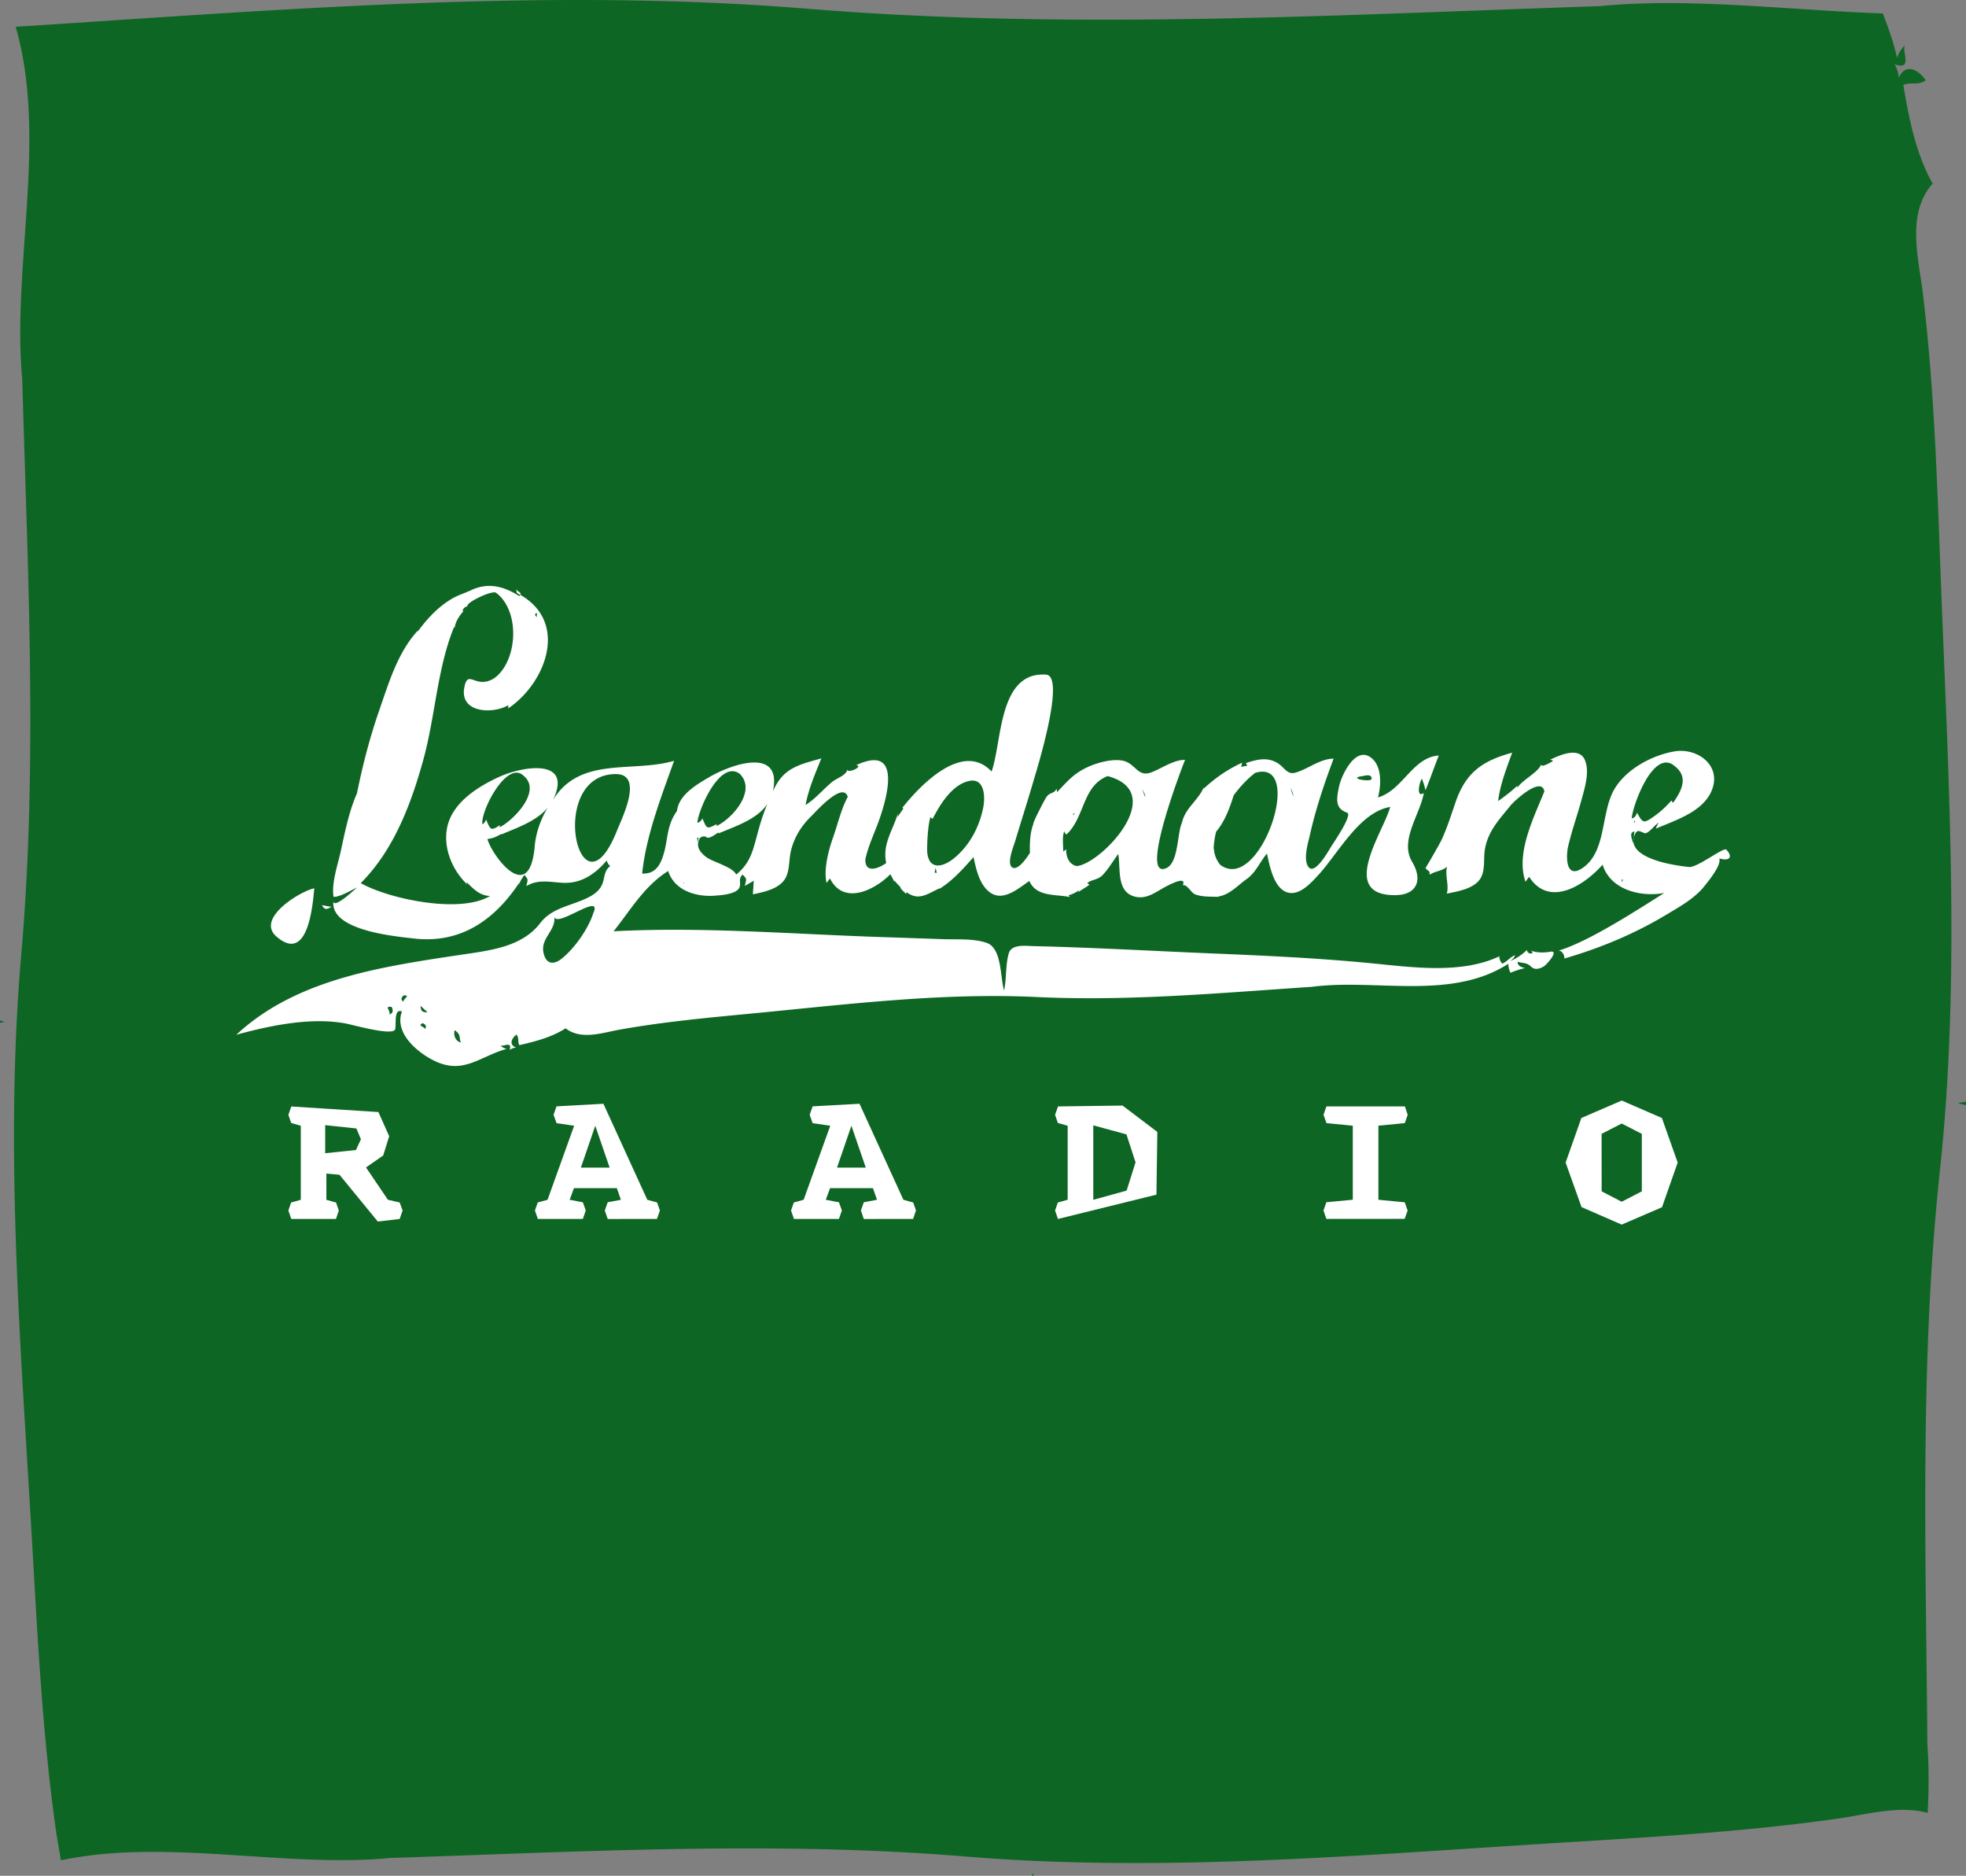 <svg id="Layer_1" version="1.1" width="598.69" height="571.092" xmlns="http://www.w3.org/2000/svg">
  <rect width="100%" height="100%" fill="#808080" stroke="none"/>
  <defs id="defs1">
    <style id="style1">
      .st1{fill:#fff}
    </style>
  </defs>
  <path d="M0 311.392c.5-.09.97-.2 1.42-.32-.46-.12-.93-.23-1.42-.34zm585.62-221.65c-1.31-10.9-5.26-24.6 2.92-33.85-5.13-9.1-7.23-19.81-8.93-30.01 2.21-1.07 4.52.28 6.79-1.44-2.08-3.15-6.12-5.43-8.18-.76a9.936 9.936 0 0 0-1.26-4.13c5.77 2.04 2.02-4.1 3.15-5.82-1.14 1.15-1.98 2.4-2.41 3.95-1.07-4.95-2.74-9.38-4.34-13.59-29.18-1.03-58.86-4.9-86.3-2.22-80.29 2.66-160.9 7.35-241.14.79-79.92-6.53-161.28.38-241.15 5.49 9.77 33.85-1.18 72.93 2 107.26 1.64 58.38 4.76 116.99-.3 175.3-5.12 58.93-.18 118.98 3.25 177.89 1.7 29.33 3.17 59.25 7.27 88.34.42 2.98 1.04 6.18 1.56 9.43 32.15-6.77 68.28 2.38 100.26-.71 58.37-1.89 116.98-5.25 175.3-.44 58.94 4.87 118.98-.32 177.88-4.01 29.31-1.82 59.23-3.43 88.31-7.63 8.33-1.21 18.28-4.01 26.73-1.64.34-6.97.4-13.85-.09-20.56-.47-58.4-2.4-117.07 3.83-175.25 6.29-58.81 2.56-118.96.32-177.92-1.11-29.35-1.98-59.3-5.48-88.46zm10.62 246.13c.8.23 1.62.42 2.45.6v-1.04c-.89.12-1.71.27-2.45.45zm-281.96 235.22h.43c-.21-.961-.226-.94-.43 0zm273.39-525.69c2.6 3.24 3.13 3.87 0 0z" id="path1" style="fill:#0e6624"/>
  <path class="st1" d="M84.03 284.992c9.87 8.8 11.21-9.78 11.68-14.55-4.09.8-17.73 9-11.68 14.55zm348.75-20.09c.44 1.07.63 1.52.67 1.62-.06-.14-.4-.98-.67-1.62zm-275.75-85.71c.69 1.3-.33.98 1.37 1.94.51-.88-.78-.83-1.37-1.94m-15.03 90.2c.13-.12.15-.21.06-.29l-.06.29m-40.97 6.73c-.99-.18-1.99-.36-2.98-.55 1.07 2.15 2.23.61 2.98.55zm370.94 13.67c-1.91.27-3.89.32-5.74-.36 1.43 1.13-1.27 1.24-1.23-.22-1.54 1.46-3.2 2.62-5.18 3.4.64-.39 1.37-1.05 1.54-1.82-1.9.91-2.29 1.88-3.87 2.59-.61-.62-.91-1.36-.91-2.23-11.67 5.53-26.84 3.29-39.2 2.09-16.19-1.57-32.32-2.31-48.57-2.98-18.06-.75-36.13-1.79-54.19-2.22-2.19-.05-6.55-.67-7.4 2.14-1.07 3.56-.66 7.68-1.45 11.36-1.21-3.87-.61-12.87-5.3-14.48-4.07-1.4-8.97-.98-13.19-1.13-6.66-.23-13.31-.46-19.97-.68-26.7-.91-53.75-3.13-80.46-1.72 5.32-6.64 9.24-13.68 16.62-18.36 1.9 5.97 8.48 7.94 14.15 7.52 1.86-.14 6.68-.42 7.55-2.5.61-1.48-.48-2.5.95-3.92 1.47 1.41 1.15 1.34.7 3.44.91-.51 1.82-1.03 2.71-1.59-.08 1.39-.17 2.77-.26 4.16 3.33-.71 8.07-1.63 9.91-4.91 1.29-2.31 1.04-5.3 1.57-7.83.91-4.35 3.19-8.05 6.36-11.11 1.15-1.12 9.6-10.72 11.05-5.82-2.04 3.78-3.06 8.37-4.5 12.43-1.35 3.82-2.9 9.7-1.95 13.77.35-.45.7-.91 1.04-1.38 4.08 8.24 13.52 3.66 18.38-1.27.44.76.84 1.53 1.22 2.32.01-.14.03-.27.04-.4.55.7 1.18 1.4 1.92 2.08h-.14c-.07.34 1.67 1.88 1.8 2.04 0-.17.03-.38.08-.59 3.68 2.75 6.26.6 10.04-1.16.01.05.03.08.03.13 4.03-2.49 7.23-6.14 10.35-9.64.75 3.56 1.71 8.09 4.69 10.52 4.13 3.38 8.9-.96 12.29-3.24 2.21 4.96 8.12 3.97 12.39 4.89a2.18 2.18 0 0 1-.44-.56c1-.23 2.08-.73 3.22-1.53-.07.21-.17.41-.29.61.83-.6 3.08-1.95 3.43-2.28-.24-.17-.46-.32-.67-.46 1.09-1.12 3.19-.89 4.72-2.52 1.83-1.94 3.14-4.24 4.71-6.38.77 4.03-.55 10.84 4.29 12.73 3.09 1.21 5.68-.14 8.31-1.72.34-.2 8.65-5.2 7.06-1.47 1.32-.39 2.55 2.3 3.74 2.75 2.27.85 4.8.67 7.17.76-.04-.03-.08-.06-.11-.1 3.48-.49 6.06-3.51 8.66-5.32 2.77-1.94 4.05-5.26 6.18-7.76.77 3.56 2.12 11.11 6.69 11.95 3.53.65 6.9-3.2 9-5.47 5.84-6.31 12.53-19.17 21.83-20.66-1.86 7.3-15.91 26.85 1.4 26.85 6.79 0 8.59-4.61 5.28-10.16-3.89-6.51 2.43-14.38 3.56-20.93-2.49 1.61-1.3-3.47-.57-4.37.4 1.14.86 2.34 1.07 3.54 1.45-3.49 2.67-7.07 4.05-10.59-7.97.51-11.01 10.64-18.51 12.75 1-3.68 1.32-9.77-2.34-12.26-4.7-3.21-8.77 5.61-9.48 8.82-.92 4.18-1.17 6.85 2.43 8.09 1.75.61-4.13 9.14-4.89 10.36-.67 1.08-4.9 8.73-6.86 6.2-1.75-2.26-.13-7.36.41-9.77 1.76-7.9 4.38-15.66 7.22-23.23-4.02-.04-7.86 3.19-11.64 4.26-2.41.69-3.28-1.47-5.13-2.73-3.17-2.16-6.55-1.33-9.94-.19.13.26.28.52.43.79l-1.86.36c.1-.44.19-.87.28-1.28-4.68 2.21-7.93 4.48-11.7 7.9 0-.1-.01-.2-.02-.3-1.69 3.93-5.64 6.21-6.62 10.74-1.59 3.43-.88 13.81-5.92 14.05-5.84-.07 5.77-30.51 6.88-33.24-3.44-.04-7.03 2.55-10.14 3.76-4.45 1.74-4.85-2.85-9.07-3.56-3.1-.53-7.49.65-10.32 1.94-4.43 2.02-6.3 4.41-9.4 7.64-.13-.31-.16-.66-.17-1.03-.88 1.76-2 .94-3.15 2.62-.55.8-4.31 8.06-3.94 8.16-1.02 2.59-1.15 6.04-1.04 8.78-.69 1.09-3.51 5.43-5.3 4.49-1.92-1 .23-6.21.74-7.88 1.82-6.05 3.76-12.07 5.53-18.15.87-2.98 10.2-32.63 3.82-32.73-14.41-.87-13.24 20.34-16.47 29.52-8.78-9.42-21.82 4.24-27.19 11.05.12.06.24.11.36.18-.61.84-1.22 1.71-1.78 2.62.02-.34.04-.68.05-1.02-1.56 5.16-4.76 9.32-3.53 15.03-2.28 1.62-6.5 3.32-6.35-1.16.91-4.25 2.96-8.34 4.37-12.44 2.67-7.76 6.31-22.49-7.17-16.2 2.52.33-2.97 2.77-2.63 1.23-.43 1.97-3.23 2.65-4.76 3.92-2.77 2.31-4.92 4.99-8.02 6.98.89-4.89 2.93-9.54 4.8-14.2-6.98 1.98-11.65 2.89-14.75 10.06 2.96-13.71-12.6-8.29-19.24-4.43-3.96 2.3-9.41 5.45-9.97 10.38-3.25 4.51-2.64 8.59-4.16 13.45-1.01 3.26-2.62 5.8-6.45 5.6 1.23-11.63 5.81-23.34 9.73-34.32-12.69 3.71-28.59-1.49-36.84 11.86 6.1-12.84-9.36-10.2-16.44-6.96-5.66 2.59-12.16 6.55-14.84 12.4-3.12 6.82-.2 15.19 4.94 20.14.03-.14.06-.28.08-.42 1.79 1.73 3.85 4.09 7.07 4.12-9.07 5.52-30.78.95-39.39-3.9 10.08-10.09 15.35-24.12 19.07-37.61 3.61-13.08 4.23-27.9 9.35-40.36.07.07.13.13.19.21.24-1.97 1.49-3.71 2.75-5.15-.09 0-.24 0-.43.03.29-.77.82-1.25 1.6-1.43-.81-.9 7.05-4.8 8.61-4.14 7.19 5.28 6.75 19.48.46 25.3-1.31 1.21-2.98 1.97-4.78 1.88-2.97-.14-4.48-2.68-5.29 1.78-1.43 7.8 8.93 8.04 13.4 5.3-.01.43-.01.77.02.96 11.43-7.72 18.43-26.11 3.62-34.55-.07.12-.16.24-.29.39-4.69-2.96-9.39-4.3-14.8-1.75.89-1.07 0 0 0 0-1.87.88-3.81 1.45-5.62 2.5-4.33 2.51-7.81 6.29-10.7 10.33.12-.24.24-.49.36-.73-6.25 6.71-8.94 15.97-11.89 24.44-2.86 8.23-5.06 16.7-6.77 25.24-2.42 5.48-3.64 11.63-4.9 17.45-.89 4.13-2.9 9.75-2.25 14.04 1.36.29 5.04-1.69 7.12-2.83-.1.17-7.26 6.9-7.14 4.13-1.17 9.03 18.88 10.77 24.49 11.42 14.17 1.65 24.52-5.54 32.16-17.07-.03.35-.07.71-.11 1.06.14-1.41.85-2.17 1.59-3.36 1.29 1.56 1.08 1.25.61 3.43 3.51-2.18 7.28-1.21 11.13-1.01 5.56.29 9.85-2.68 13.35-6.8.18.69.54 1.27 1.07 1.74-1.43.92-1.7 2.66-2.03 4.17-.61 2.77-2.4 4.22-4.85 5.44-4.97 2.47-10.85 3-14.44 7.71-5.69 7.46-15.76 8.38-24.57 9.71-23.58 3.56-49.76 7.28-67.98 24.29 10.29-2.82 22.98-5.47 33.57-3.38 2.05.4 14.03 3.78 14.78 1.76.46-1.23-.54-6.56 2.09-5.46-2.5 6.68 5.04 12.8 10.3 15.21 8.56 3.93 13.47-1.56 21.59-3.83-.75-.16-1.37-.52-1.95-1.04.85.49 3.68-1.48 2.86 1.34.6-.38 1.25-.62 1.94-.72-2.29-.86-1.32-2.84.13-3.92.88 1.03.3 2.17.88 3.2 4.82-1.1 9.88-2.41 14.09-5.12 4.65 3.65 11.09 1.38 16.26.44 13.84-2.5 28.12-3.76 42.12-5.11 28.11-2.73 56.74-6.21 85.01-4.86 27.98 1.34 55.96-1.24 83.85-3.1 19.39-2.56 42.35 4.26 59.84-7.02 0 .97.23 1.89.67 2.75 1.41-.65 2.94-1.06 4.42-1.48-1.01-.13-2.34-.63-2.25-1.89 1.94.62 2.6.1 4.19 1.58 1.15 1.08 2.8.48 3.93-.28.7-.47 4.78-4.92 1.72-4.33m-39.13-54.13c-1.34 2.23-.5.84 0 0zm-18.02.65c.79-.13 2.87-.81 2.84.84-.24 1.12-7.55-.21-2.84-.84zm-22.7 19.95c-.44-.76-1.33-2.28 0 0zm1.21-15.61c1.1 2.93.18 1.53-.35-.74.11.23.24.48.35.74zm-23.03 12.57c2.66-3.11 4.13-7.22 5.35-11.06 1.86-2.52 4.04-4.92 6.53-6.84 15.51-4.67 1.43 37.1-10.64 27.98-.28-.34-1.78-2.15-1.9-4.84-.03.02-.06.03-.1.06.08-1.86.34-3.63.76-5.3m-22.14-12.27c1.26 2.47.27 1.86-.29-.75.09.24.21.51.29.75zm-21.3 6.73c.15.02.29.04.46.06-.19.12-.42.28-.65.47l.19-.53m-2.82 5.44c.11.35.33.68.68.97 5.64-5.22 4.8-14.79 12.55-17.79 18.91 5.06-2.36 27.01-9.48 27.39-2.3-.52-3.25-2.89-3.13-5.1-.33.26-.62.49-.9.68-.01-1.99-.38-4.37.27-6.15m-39.45 12.55c.1-.49.2-.97.31-1.46.11.49.22 1.03.31 1.59l-.62-.13m-.44-19.51c0 .13-.01.23-.1.31.03-.1.07-.2.1-.31zm-.84 2.64c.23.18.45.35.67.53 2.21-4.31 5.84-10.32 10.99-11.52 4.87-1.13 5.07 4.78 4.43 8.03-1.16 5.75-3.9 11.11-8.32 14.99-4.53 3.98-9.14 4.02-8.75-3.15.01-2.24.33-6.88.98-8.88m-71.02 6.26c.13 0 .28 0 .42-.02-.08.49-.17.98-.27 1.49-.06-.46-.11-.96-.15-1.47m21.37-10.3c-4.45 10.59-3.16 16.42-9.51 21.53-.88-2.26-7.09-3.85-9.02-5.27-1.53-1.13-3.18-2.86-2.39-4.94.25-1.11.96-1.56 2.13-1.36.86 1.16 3.09-.92 4.01-1.29-.04.12-.09.23-.12.34 4.91-2.12 11.76-4.23 14.9-9.01m-8.42-9.15c5.21 5.18-2.24 13.63-7.1 15.91.04-.22.07-.43.08-.61-3.1 1.66-2.97 1.44-4.36-1.75-.27.74-.89 1.17-1.54 1.38.33-4.18 6.99-19.36 12.92-14.92m-16.93 32.99c-.08.23-.17.47-.24.71.05-.26.1-.49.15-.75.03.02.06.03.09.04m-60.77-25.06c-.75 1.56-.45.93 0 0zm16.06-56.92c-.26.47-.16.91-.11 1.25-.78-.6-.74-1.01.11-1.25m-20.32-6.82c-.03.18-.1.26-.2.24.06-.07.13-.15.2-.24m-33.79 92.55c-.13.21-.38.64-.82 1.37.3-.49.65-1.08.82-1.37zm37.37-21.38c-.55-4.18 7.47-19.51 12.48-14.85 5.85 4.66-2.97 13.61-7.23 15.77.05-.25.09-.48.11-.68-2.84 1.94-2.91 1.39-4.23-1.72-.25.8-.64 1.24-1.12 1.47m15.9 7.16c-1.75 17.65-12.98 2.3-14.37-2.66 1.84-.27 2.53-.6 4.36-1.62-.03.07-.06.15-.08.21 4.74-2.04 10.65-4 14.07-8.13-2.21 3.69-3.68 7.89-3.98 12.19m-73.39 48.96c1.74-1.83 1.12-1.17 0 0zm29.21 1.84c.32-1.4-1.74-2.62.65-2.35.97 2.06-.6 2.15-.65 2.35zm4.18-3.88c.03-.25-1.27-.65.13-1.98 2.22.03.02.82-.13 1.98zm5.18 1.12c.73.68 1.47 1.36 2.2 2.04-2.46.18-1.86-1.49-2.2-2.04zm1.5 7.24c-.48-1.08-2.43-.99-.76-1.88 1.74.83.62 1.57.76 1.88zm8.97.26c2.16 1.45 1.2 2.39 1.94 3.76-1.75-.38-2.33-2.29-1.94-3.76zm28.78.18c1.76-1.6 1.47-1.34 0 0zm13.45-35.8c-1.6 4.89-5.7 10.71-9.68 13.89-2.04 1.63-4.26 1.83-5.24-.96-1.8-5.15 3.58-7.26 3.06-11.87.54 3.66 14.89-7.79 11.86-1.06m7.27-25.28c-11.44 29.03-21.77-16.93-.48-17.07 8.73-.06 1.88 13.52.48 17.07zm-11.8 57.8c1.67-1.79 1.1-1.18 0 0zm12.85-43.73c.16-2.95 0 .03 0 0zm308.37-10.73c.05-.37.1-.74.14-1.11-.12.38-.17.75-.14 1.11zm28.3 2.58c-.91-.71-8.86 5.56-11.31 5.3-4.18-.43-16.63-2.18-16.99-7.88l-.09.64c-.28-1.36-1.27-3.26.43-3.59-.06.59-.12 1.21-.2 1.84.87-2.71 1.53-2 3.24-1.34 1.14.44 3.3-2.67 4.32-3.15-.38.64-.65 1.24-.78 1.78 5.8-2.49 14.04-5 16.84-11.29 3.47-7.81-4.18-13.41-11.24-12.2-6.86 1.17-14.82 5.46-18.36 11.65-4.14 7.24-2.22 19.37-10.04 24.12-4.86 2.95-4.53-4.27-4-6.62 1.08-4.81 2.78-9.47 4.07-14.24.97-3.59 2.62-8.61 1.08-12.27-1.77-4.22-7.83-1.44-10.6-.1.37.02.62.16.9.4-.38.17-3.93 2.41-3.6.87-.51 2.36-5.62 4.72-7.28 7.25 0-.19 0-.39-.03-.59-1.82 1.73-3.77 3.2-5.81 4.65.61-5.05 2.52-9.91 4.28-14.74-9.18 2.51-14.19 6.1-17.3 15.23-1.34 3.92-2.54 7.74-4.29 11.5-.31.68-4.71 8.44-4.79 8.3.55 1.19 1.37.55 1.22 2.16 1.67-1.18 3.74-1.07 5.32-2.47-.7 2.54.68 5.67-.08 8.19 3.41-.68 8.84-1.53 10.53-5.13 1.2-2.54.61-5.76 1.1-8.48 1-5.57 4.47-9.1 7.89-13.32 1.11-1.36 9.35-8.96 10.2-4.18-3.18 7.86-8.8 18.88-5.74 27.5.35-.51.72-1.02 1.09-1.51 6.08 9.43 16.68 2.75 22.38-3.69 2.38 7.7 11.67 9.95 18.77 8.62-9.53 6.04-23.43 14.96-32.15 17.53 1.03.02 1.9 1.51 1.71 2.43 10.84-3.14 21.33-7.49 31.01-13.31 4.12-2.47 8.77-5.02 11.77-8.87 1.05-1.34 5.24-6.37 4.4-8.33 2.63.89 4.55-.05 2.16-2.67m-89.32 4.69c-1.31 2.87-.54 1.2 0 0zm61.19-13.02c.11-.19.21-.39.33-.58 0 .21 0 .44-.02.68-.11-.03-.21-.06-.31-.1m-.68-1.15c.34-4.22 6.7-21.39 13.04-15.97 4.28 3.24 2.31 7.37-.44 11.21-.17-.23-.34-.45-.51-.68-1.54 1.74-3.24 3.35-5.13 4.7-3.33 2.37-3.57 2.27-5.33-1.01-.34 1.11-.89 1.6-1.64 1.75m-3.05 19.39c.03-.3.07-.58.11-.87.36.07.33.36-.11.87m20.67-1.89c-1.23-.89-1.38-1 0 0zm7.65-3.7c.6 2.74.18.81 0 0z" id="path2"/>
  <path class="st1" d="m111.45 355.422 6.68 9.85 3.58.82.89 2.45-.89 2.57-6.66.79-11.67-14.25-3.99-.35v7.98l2.95.83.83 2.43-.86 2.57H88.7l-.88-2.57.83-2.43 2.95-.83v-22.54l-2.93-.86-.85-2.46.89-2.55 26.52 1.69 3.29 7.36-1.83 5.86-5.24 3.66zm-12.42-12.87v8.55l9.37-.98 1.51-3.28-1.38-3.28zm98.08 22.72 2.99.83.85 2.43-.89 2.57-15 .02-.88-2.58.88-2.51 4.02-.76-1.24-3.54h-13.06l-1.3 3.54 4.01.77.89 2.49-.89 2.57h-13.71l-.88-2.57.85-2.43 2.99-.83 8.1-22.54-5.37-.79-.89-2.54.89-2.57 14.28-.79 13.36 29.22zm-15.84-22.54-4.38 12.75h8.76zm93.83 22.54 2.99.83.85 2.43-.89 2.57-15 .02-.88-2.58.88-2.51 4.02-.76-1.24-3.54h-13.06l-1.3 3.54 4.01.77.89 2.49-.89 2.57h-13.71l-.88-2.57.85-2.43 2.99-.83 8.1-22.54-5.37-.79-.89-2.54.89-2.57 14.28-.79 13.36 29.22zm-15.83-22.54-4.38 12.75h8.76zm65.86 22.54v-22.54l-2.99-.85-.85-2.48.91-2.55 19.64-.26 10.59 8.02-.27 19.1-29.99 7.4-.88-2.58.85-2.43zm7.8-22.66v22.67l10.15-2.8 2.72-8.6-2.77-8.52-10.11-2.75zm86.82.12v22.54l8.02.77.89 2.49-.91 2.55-23.83.02-.89-2.57.88-2.51 8.04-.76v-22.54l-8.02-.79-.89-2.54.88-2.54h23.9l.85 2.54-.88 2.54-8.04.79zm74.09-7.68 12.24 5.32 4.81 13.57-4.77 13.6-12.27 5.29-12.24-5.33-4.84-13.55 4.79-13.58 12.29-5.3zm0 7.01-6.12 3.14.02 17.5 6.1 3.17 6.13-3.16v-17.51z" id="path3"/>
</svg>